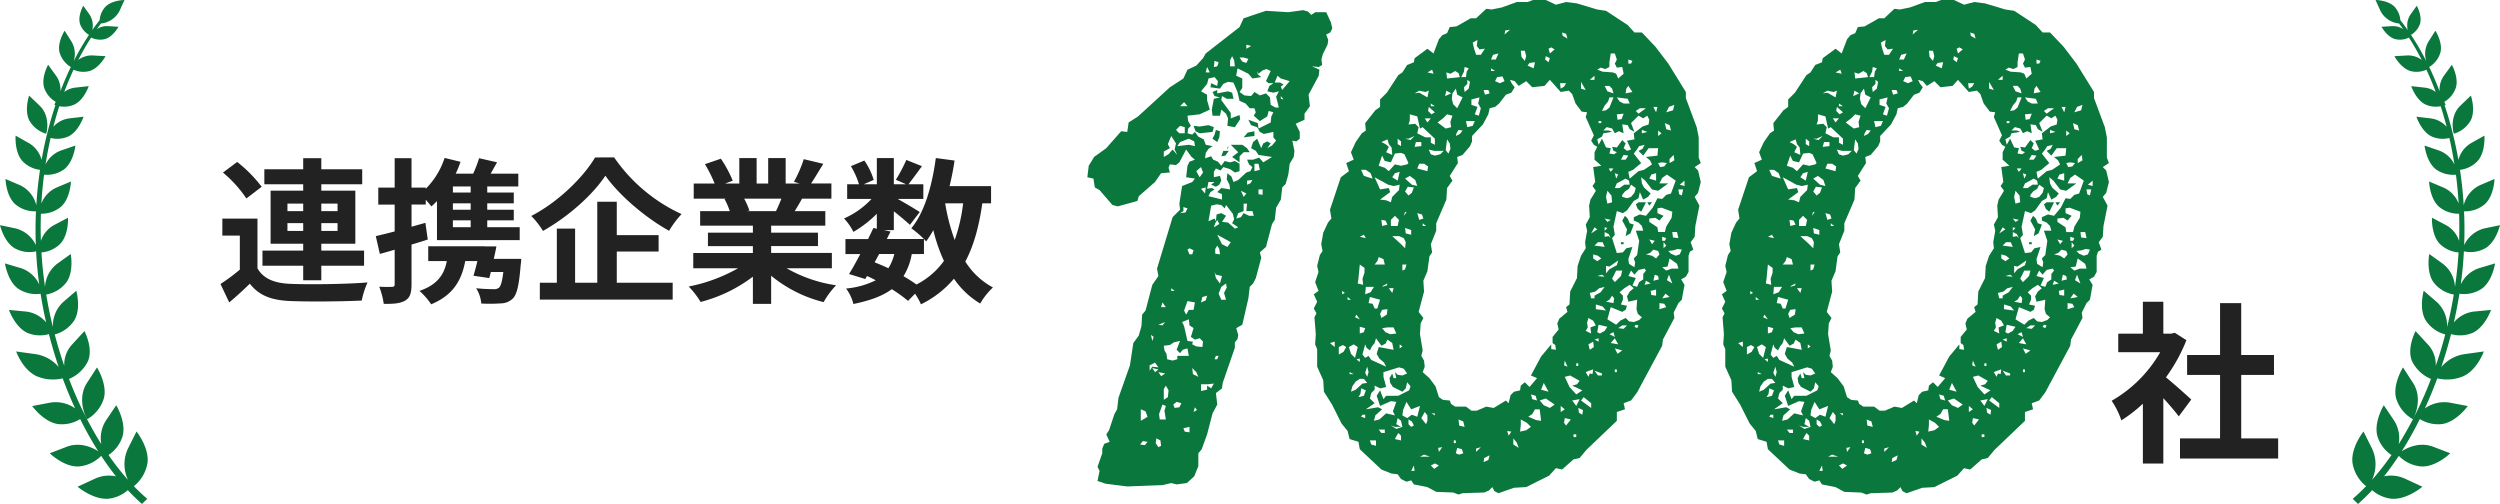 <svg xmlns="http://www.w3.org/2000/svg" width="720.76" height="145.29" viewBox="0 0 720.76 145.29">
  <g id="グループ_13587" data-name="グループ 13587" transform="translate(-275.477 -1319.688)">
    <g id="グループ_13585" data-name="グループ 13585">
      <path id="パス_8157" data-name="パス 8157" d="M23.75-14.1c-1.05-1-4.9-4.45-7.3-6.4a48.531,48.531,0,0,0,5.9-10.7L19-33.35l-1.05.25H15.7v-9.2H9.8v9.2H2.7v5.35H14.8a37.609,37.609,0,0,1-14,14A23.831,23.831,0,0,1,3.6-8.1a41.376,41.376,0,0,0,6.2-4.8V4.35h5.9V-14.5c1.7,1.85,3.4,3.85,4.45,5.25ZM38.15-2.9V-21.2H47.6v-5.75H38.15V-41.9h-6.1v14.95h-9.5v5.75h9.5V-2.9H20.5V2.9H48.8V-2.9Z" transform="translate(883.477 1448.979)" fill="#222"/>
      <g id="グループ_13462" data-name="グループ 13462" transform="translate(588.963 1319.688)">
        <path id="パス_81" data-name="パス 81" d="M39.205,41.06l-.585,1.566,1.176-.2.975-1.371Zm1.17-.969v.591l.4-.981Zm.981-.78L43.5,41.456l-1.755,1.365,2.145,1.56V42.626l1.17-1.17h1.755l-.774-1.17-1.371-.975Zm4.87-3.51-1.17,1.365,3.12-.39V35.41Zm-9.55.579-.585,1.176,1.359.975.591-1.365.189-1.755-1.17-.39Zm-4.3-2.334-1.755-.2.585,1.56L32.38,36l3.711-.4.384-1.365-1.554-.585Zm3.711-9.952.585,1.176,1.554.384-1.755.4-.585,3.12.2,1.755H38.23l.39-1.755,1.365,1.17.585,1.359-.2,2.151,2.151.39,1.554-2.34-.2-1.17-2.529.969V30.144L38.62,26.439l.2-1.17,1.365.78h1.95l-.39-1.755-1.17-.4-3.12.591v-.975ZM15.212,125.717l.786-.975,1.365.2-.78.975Zm4.491-.384.189-1.371,1.176.585.2,1.56-.78.39Zm8.386-3.321-.4-.975,1.761-.4v1.572Zm-12.676-6.436,1.365.579.585,1.566-1.95,1.17Zm15.6-.591.585.792-.975.579Zm-10.336,1.956.975-2.73.981.39-.4,1.359.4,2.541H20.873Zm4.1-2.73.969-.78,1.371.39-.585,1.164-1.365.2Zm-2.73-4.486.591-.975.774,1.359-.2,1.95-1.17.792Zm10.726-1.371h1.95l1.755-.2-.78,1.371-1.17-.78v1.17l-1.755.384Zm-12.286-3.5,1.95.39-1.17.78Zm-1.755-1.176,1.755.4-.975.78Zm11.7,1.755-.183-1.755L31.4,104.85,32,106.215ZM17.954,102.9l1.554-.786.975,1.365-1.755-.189-.774,1.164Zm19.106-2.73h.786l-.4.975h-.774Zm-14.042.975-.2-1.566-.579-.975-.2-1.359,1.755-.2,1.17-.786,1.755-.39-.981,2.541.981.975.78-.975,1.365-.4.39,2.151H25.944v.975l-1.365.384Zm-4.686-7.027.786.585-.39,1.17Zm2.151-2.925,1.95-.78-.78.975ZM31.4,97.433l-1.164-.585.183-.78-1.554-.2-.975-4.29-.579-1.17,1.944-.78.2,1.755,1.17.78-.78,2.535,1.17.786,1.365-.4.975.975-.189,1.56ZM21.653,84.762l.981,1.359H21.263ZM27.894,87.1l.975-2.73,2.145.4-.39,2.139H29.259l-.774,1.365Zm5.272-3.906,1.359-.384-.39,1.365-1.365.591Zm-8.977-2.529.975.78h-.975Zm13.657,1.56.774-1.95,1.365-.975.2,1.164-.78,1.566.585,1.95H38.62Zm-.786-4.486-.384-1.755.384.78,1.755.39L38.23,79.3Zm-8.191-8.191.585-.4,1.17.585L30.24,70.9h-.786Zm8,1.164V69.344l.585-.969.591.969.189,1.56Zm1.95-2.73L37.45,65.254,41.357,67.4l-.981,1.359Zm-1.95-6.04.585-.975.591,1.164-1.566.975Zm-9.172-3.516v-1.17l1.176.4-.585,1.17-1.56.2Zm8-1.56,1.56-.384,1.365.189.981.981.384-.981L41.942,59.2l.384,1.566-.585,1.17L43.5,63.1l-.969.4-1.956-1.761-1.755-.2,1.17-1.755-1.365-.774-1.365.384-.2,1.95-.384-.78-1.755.78Zm7.8,2.151,1.56-.591V56.283h.981l-.2,2.139H47.6l.384,1.365H46.622l-1.566-.774-.774,1.164-1.365.39Zm.786-6.442,1.554.786-.78.975Zm5.065.975V52.182h1.176v1.56ZM32.77,51.987l1.365-.39-.2,1.761Zm13.267-2.34,1.56-.189-.591.975-.969.384ZM31.4,46.916,32.77,45.74l.585,1.566-.975,1.365Zm16.772-2.145h1.17l.39,1.761-1.56.384ZM26.724,38.53l2.535-.975,1.56.78.2,1.365-1.755-.39-3.315.39Zm-4.681,2.73,1.755-.975-.585-1.17.975-2.34,1.371,2.151-.4,1.755.78,1.554-1.365-1.554-1.17,1.359-1.365.78ZM25.56,35.02l1.164-1.17,1.365.39V36h-1.56Zm2.334-8,.975,1.176H26.724Zm27.888-.969v-.78l.786.975ZM28.869,36l.2-1.371.78-.78-.78-1.365-.2-1.56,3.51-.4L35.3,29.169l-.78-2.73v-1.56L32.77,23.9l1.755-2.145.4-1.554,1.755-.4.969,1.17-.2,1.365-1.755-.774-.2,1.164,2.73.4.975-1.371,1.365-.585,1.56.2,1.17,2.724.585,2.541,1.761.78,1.164,1.359h1.365l.4,1.176-.591.975,1.755,1.56,2.151-1.365.39-1.56,1.365.39-.585,1.17-.2,1.755-3.51,1.755-.189-1.56-2.736-.975.786,1.56,1.755.585.774,1.365,1.17.585,2.736-.585v1.56l.78.969-1.17,1.371-1.365.78.969-1.359-.969-.591-1.17.591-.585,1.359-1.17-2.73-1.176.975-.579,1.755,1.365.774.774,1.176,3.906.585-2.535,1.56-1.17-1.365-1.761.585H46.037l.585,1.365.975.774-.591,1.176-1.17.39L43.5,49.457l-1.365.585-.585-1.56-1.17-.981-.2,1.755.786,1.56.189,1.365-1.17-.2-1.365-.2-1.17,1.17,1.365.585v1.566l-3.895-.975.579-1.176,1.176-.78-.786-.39-1.365.2.4-1.944h1.755l-.981.774,1.365.591.981-.591.579-1.17-.39-1.359-1.755.384V47.117l.585-.981,1.365.585.78-.981,1.95.591,1.371.975,1.359-.39V44.771l-1.359-.78-1.371.39-1.554-.39-.981,1.371-.975-1.176L36.28,43.6l-.585-.975-1.755.585.2-1.56.786-1.17,1.17-.78-1.956-.39-.585-1.554L32,36.97,31.014,35.6l-.774.774ZM54.813,19.412l.969.786,2.541.774-2.145,2.541-.4-.975.786-.585-.981-.585h-1.56Zm-9.562,5.662-1.365-.981.78-1.17V20.2l-1.749-.786.384-2.139,3.12,1.554L47.6,20.2l2.535-.4-.975-.774-.2-.981.384.78,1.176-.969,1.164-.39,1.17.579L51.5,20.972l.78.591h1.365l-1.17.774-.585,1.56,1.755.4,1.56-.4-.78,1.566.78,3.114h-.975L52.857,27.8l-.2-2.151L51.5,24.489l-1.761.585-1.56-.981-.969,1.176ZM34.525,16.883l.78,1.56h-1.17Zm2.151-1.761,1.17.4-.4,1.17-.975.2Zm7.99.2-.78-1.17h1.17l1.365.39-.585,1.176Zm-3.51-.384.585-1.17.585,1.17.2,1.755H41.156Zm4.681-4.491,1.371.4-1.371.774Zm12.1-9.361L51.5.684,45.056,2.835l-1.17,2.535-9.751,7.606-.78,1.371L31.4,16.487l-2.535,1.17L27.693,20.2,23.8,22.728l-9.166,8.392L11.9,32.875l-.39,2.73-1.755-.2-4.3,4.876-3.5,2.535L.4,45.362,0,48.671l1.755.39.4,2.535,1.365.78,3.705,4.29,1.554.4L14.438,55.5l.39-1.359,4.681-4.1L21.263,47.5l2.535-.2-.39-1.365.39-.975,1.761.2.969-.78,1.956-3.7,1.554,2.139.975.78-1.56.585-.585,1.176-.384,3.309,2.529.39-.774.981-2.925,1.164-.786,5.076.2,1.755-2.145,2.139L20.093,75.005l.39,2.145-1.755,2.535L16.778,87.1l-.975,1.17-.2,3.315-.78,2.73-1.566,2.151-.975,6.436L8.971,112.26l-.39,3.315-.774,1.365-1.56,4.681-.786,1.17.975,2.145-1.554.579L4.3,126.893v1.365l-1.371,3.895.591,1.17-.591,2.925,2.346.78,6.241.786,10.141-.39,2.535-.585,1.554.384,2.931-.384,2.145-1.956L32,131.958v-3.7l.969-1.176,1.56-4.29,1.566-6.046,1.359-2.535-.39-3.315,1.755-1.365.2-1.56,3.51-10.147v-1.56l.774-.969.2-1.176-.579-1.95,1.749-.975,1.755-7.606.39-3.315.975-.975.786-1.56,1.56-5.851-.4-1.56L51.5,68.759l1.755-6.631.774-1.164.4-3.516,1.359-2.334.4-3.516.975-.975.78-2.73.39-3.12,1.17-1.95.2-1.761L59.1,38.134l1.164.2.981-.78V35.6l-1.164-2.346,2.529-1.164V30.339l1.56-2.145-.39-3.315,2.925-5.467.2-1.755-2.139-.969,1.944.2.981-.591-.2-1.56.4-1.56,1.359-2.73.2-1.359-.591-1.566,1.17-.585.591-1.17-.4-1.755L68.855,1.08h-3.12l-1.17.78L63.589.885,62.218.5Z" transform="translate(0 2.43)" fill="#0a773c"/>
        <path id="パス_82" data-name="パス 82" d="M99.6,70.409h.78V69.83H99.6Zm.39-6.826,1.365,2.541-.384,1.95,1.365-.78.975-2.535-1.17-.39L101.553,63l-.78-.78Zm4.686-5.266-.78.585.585,1.371.975.774,1.365-2.73Zm2.535,0,.579.975.786-.975ZM39.914,134.193l.2,1.56h-.981Zm4.881,0,1.17-.579,1.164.579-1.365.981ZM60.2,132.048l1.56-.78-.39,1.365-1.365.585Zm-17.363-.975,1.755.591H41.669Zm9.166-.384.4-1.566,1.365.39.39,1.176-1.176.384Zm-5.071-1.566,1.164-.2-.969,1.365Zm10.921.2,1.365-.4-1.365,1.365Zm-30.228-1.176-.39-1.17h1.755v1.56Zm23.793-1.17h.585v.786H51.42Zm17.162,1.17v-1.755l.981,1.176.579,1.554Zm17.363-2.925h.78V126h-.78Zm-51.492,1.365.39-.774.591-.981.774.78v1.365Zm32.374-2.34,1.176.2-.78,1.17Zm-37.054-.39h1.755v.975h-.975Zm8.587-1.56v-1.365l.969.579.585,1.176-.78.384Zm14.621.39-.2-1.755,1.371.579.384,1.56Zm17.753-.2v-1.56l1.755.975,1.17,1.164-1.365.981-1.755.39Zm-34.525.579-1.365-.774.39-1.755.975.78.39,1.749-1.755.591-1.56-.975,1.17.384Zm47.006-1.164.2-1.365,1.755.39L83.8,122.687ZM24.7,120.151l.384-.585h.786v.975Zm20.282-.975h.981v.585Zm-2.925,1.365.981-1.755.774.975v1.56l-.39.975Zm33.16.585-2.334-.975,1.164-.78.78-1.365h1.359l.4,3.315Zm12.286-2.145-.2-1.365,1.365.591-.2,1.359Zm-5.26-1.95,1.17.975-1.17.78ZM36.6,119.761l.2-1.554.975-2.346,1.365,2.145,2.535-.975-.78,3.12-1.56-.585-1.365.975Zm48.951-4.3,2.151-.384-.975,1.95Zm-8.185,1.371-1.176-1.371,1.755-.579,2.547,1.755-1.371.975ZM88.1,115.465l.774-.975,2.151,1.761v1.365Zm-14.048-.384-.39-1.371,1.359.4.4,1.359Zm-49.542-1.56.2-1.56,1.359.579-.579,1.566-1.56.384Zm52.077-1.17.78-1.95,1.371,2.535Zm-54.423-.975.975-1.365,1.176-.786h1.17l.969,1.176-1.365.189-1.95,1.761-1.359.585Zm62.614.189-1.359-2.919,1.554-.39,2.73,1.554-.774.975-1.377.4,2.931,1.359-1.755,1.17ZM21.381,107.28l1.176.579H21.381Zm70.61-.4,2.151.786v.585h-1.17Zm-2.535.4.975-.4,1.176-.384-.2,1.359-.78-.189-.39.975Zm8.392-.78h.579v.78h-.579Zm-65.929,5.065-.78-2.919V107.28l1.365-.4,3.114-.975,1.371.39.975,1.371-1.365.585-1.365-.2-.78-.774.39,1.749h-.78l-.39-1.359-.78,1.359.2,1.371.774,1.164,2.736,1.371.969-.975.4-1.755.975,1.17-.4,1.164-3.109,1.566H31.918l-.78.975-.975-2.541-.975,1.566.975,2.925,3.12-1.371,1.56.2-.981,2.724.591,1.176-2.535-.585-1.956,1.755-1.554.39.39-1.56,1.956-1.755-1.176-.591-3.516.591,2.541-1.755-1.365-1.365.39-1.56.975-.975v-1.17l1.56.78Zm-6.046-4.09.579-1.755.4,1.56-.4,1.365Zm60.853-2.73h.585v.78h-.585Zm-3.51.585.2-1.371.774,1.761Zm-59.884-1.755.981-.2v.981Zm74.516-3.126,2.139.585-1.359.975Zm-79.581-.39,1.164-.579.975.579-.774,1.365-1.365.78Zm3.51,1.95-.591-1.95,1.371-.78,1.17.78-.78,3.12Zm14.036-2.73.786.585-.786.585Zm-20.087-.384,1.365-.4v1.56Zm74.51.384,1.371-.78.189,1.56-1.17.786Zm-62.413.585.78-.969.39-1.371,1.56,2.151,1.17-.591.585-1.164,1.365.975.39,1.95-4.29-.786-.585,1.95.774,1.365,1.371,1.17.585,1.176-4.29-1.95-.78-1.17-.975.579-.786-.975.786-2.925.384.975.981.78Zm64.168-1.944,1.176-.4V98.5Zm4.681.975,1.176-1.371.975,1.755Zm-.384-2.541,1.17-.585.39,1.365Zm-64.564-.585-.969-1.17,1.554-.2h1.755l.78,1.755-1.755.2Zm-7.411-1.554,1.56.384-.39,1.17-1.17.39Zm74.51.384,1.164-.78h1.365l-.969.981Zm-6.046,1.17.39-2.145,2.535.591-.786,1.164-1.365.78ZM103.5,94.213l.39-.591.78.2-.4.78ZM89.456,95.378l.591-.975-.2-1.359.384-1.371,1.371.78.774,1.365-1.56.585.2,1.755Zm-66.508-3.9.384-.78.981,1.365Zm7.216-.981.591-1.164,1.554-.2-.2,1.56-1.56.975Zm62.218-1.359V87.772l1.95.591.975,1.164Zm18.332-1.755,1.371.189.585.981-1.956.585ZM20.8,85.621l.975.786H20.8Zm7.21,1.95-1.164-.189.39-1.761,2.925.786-.786,2.535H28.6Zm67.294-.579.981-.585.774-1.17.591.78-.2,1.365Zm17.162-2.34,1.17.969-2.139.4Zm-93.226-.78.774.585-.774.39Zm89.137,1.17-.2-1.17,1.56-.39v1.755Zm-75.686-1.95h1.371l-.39,1.365Zm-6.631-.39h2.346l-.975,1.56-1.56.585Zm64.564,1.755,1.566-.39,1.164-.975,1.56-.39-1.17,1.56-1.755.975v.78h-.969Zm10.342,4.876.384-1.17-1.755-.39.585-1.365v-1.17l-.969-.975,1.365-1.17,1.56-.975,1.17.975-1.17.975-.786,1.371.4,1.554,2.529-.585-.189,2.73.39,1.359,1.17.981-.786.78-1.554.585-1.371-.2-.969-.975-1.56.78-1.176,1.17L95.7,92.062l.969-3.51,3.315,1.365Zm-69.83-7.021,1.17-.585-.2.585-1.359.39Zm75.68-1.371,1.365.786-1.755.39ZM92.777,79.581l1.365-.39.774.585Zm16.577-.39.981.39.183.975-1.56.384Zm3.51,1.566.585-1.566.975,2.535Zm-15.8-.4,1.17-2.346h1.755l-.39,1.566-1.749,1.755Zm7.612-2.529,1.755-.4.39.579-.786.981v1.56l-1.17.78-.585,1.365-1.365-.39.981-2.145-2.145-.585.78-1.566.975,1.176ZM23.727,81.726l.2-1.365.39-4.1,1.365.981v1.365l-.591,1.755.2,1.755ZM36.6,76.26h1.17l-.39,1.371-.78.384Zm62.224-1.17-.4,1.371-2.139,1.17-.981,1.17V76.656l.981.2ZM111.5,77.04l1.56-.189.579-2.34,2.151,1.56.39,1.365h-1.95l-1.56.579ZM29.377,75.29l.4-1.17,1.365.585.39,1.554H28.6Zm62.23-.78V73.334l1.365.4.975.78-1.17.78Zm16.967-.78-1.755-.4,1.17-.384.969-.975,1.377.384.378.975-.969,1.176Zm5.461-.591-.774-.78,1.554-.2,1.17-.39,1.17.2-.585,1.359-1.176.4ZM91.991,70.8l.981-.975h1.359l.585,1.359Zm19.9-.975.78.975-.78.774Zm-4.1-.78,1.566.384-.78.975Zm3.711-.78,1.17.384-.39.78h-.78Zm-75.29,2.139-2.535-2.334h1.944l1.371.579.579,1.176-.189,1.749Zm-11.9-2.139,1.17-.591.579.975Zm70.6-1.371,1.17.585.585,1.17-.585-.579-1.17.2Zm19.7,1.56-.2-1.56h1.365l.39,1.755ZM37.568,67.294l-.189-1.566,1.755.591v1.359Zm54.423-1.761.786.591-1.755,1.17Zm2.925,0,.786.2-.786.786ZM42.449,64.369l.975.78h-.975Zm-11.9-.975,1.17.189.585,1.176-1.554.39ZM94.916,63l1.755.4-.969.579Zm-61.633.4,1.17-1.176,1.164,1.176-.384,1.755h-1.95Zm7.606-1.95,1.365.384.39,1.17-1.17.4Zm-3.51-.4.39.2-.78.975Zm74.51,1.17-1.755-.774V60.073l1.17-.2,3.12,1.17-.2,1.755-1.56,2.541-.39,1.554h-1.944l-.2-1.365-2.346-1.56V63l1.755-.2,1.17.78ZM95.306,56.763,95.7,55l1.17,1.365.189,1.95-1.359.4Zm21.068-.786-.2-1.365h1.365l-.39,1.755Zm-79-.78.78-1.359,1.755.189-.585,1.566-.969.774Zm62.608,1.566v-.591l.786-.975,1.164-.78.591-1.17,1.365.975-.39,1.371-.975,1.17-1.176.39Zm16.583-3.516,1.365-1.17v1.56Zm-18.143-.384,2.541-1.371.969.585.2,1.17h-1.56l-1.365.975H97.848ZM28.6,51.1l3.9,2.145,1.56.39,1.749-.39-.2,1.56-1.944,1.956-.39,1.554-1.365-.579-1.755-.2,2.925-2.151-.4-1.17-2.529.39Zm10.726,2.145-1.95-1.755,1.359-.78,1.566,1.17.585,1.755ZM111.5,51.3l1.365-.975,2.529,1.755-1.359,3.711-1.365.384-1.17,1.176-1.365-.2-1.365,2.724-1.95,2.34-1.755-.39-1.755.78v.975l1.365.585.975.981.384,1.365h-2.139l.969,2.919-.585,4.1-.969.981.39,1.17-.2,1.359-1.566-.969-.189-1.365,1.164-3.516-1.755.39-.975,1.176-1.755.2-1.365-4.3.786-.975-.39-2.334.969-4.491,1.755.591,1.17-.786,1.956-2.73,1.365-.774.39-1.761.969,2.151,1.371-.78.78-.975-1.95-1.761-.585-1.164-.2-1.761,1.164.975,1.956,2.535,1.761.39,2.925-2.139h-2.547ZM97.848,49.932l.975.39-.591,1.17Zm9.94,1.56.591-1.17,1.365-.39v2.145ZM33.673,51.1l.78-1.17,1.359-.39-.579,2.535Zm-8.191-.39-.78-1.749h1.359l1.371.969.579,1.56Zm70.6-2.145h1.371l-.786.975Zm-55.2,0,.585-1.365H42.84l1.17.786-.2,1.359Zm69.446-1.56,1.164-.2,1.365.2-.78.981-1.17.183Zm-9.952-2.34,1.365.2-.78,1.17H99.6Zm13.256,1.17,1.176-1.17.2,1.56-1.371.78Zm-79.185-1.56,1.755-.2.975.39,1.176,2.535-.4.39-1.755.4-1.755-.4-1.761,1.95-1.164-.975-1.755-.579.981-2.931.774,1.56,1.755.39Zm10.342.2-.585-1.365,1.554.384H48.5l-.975.981-1.554.39Zm56.952,5.071,1.359-.579,2.346-1.956-2.145-2.73.78-.969.774-1.176,1.566-.39-.591,1.17-1.164.579,1.359,1.371,1.56-2.145h2.742l-.2,2.145-3.315.39,1.17.975.585,1.17-2.34,1.566-1.56.384-2.535,2.145ZM40.5,40.961h1.56v1.17l-1.944.2Zm-8.581,2.925.774-1.56-.969-.78-1.17-.585,1.755-.78.384,1.365.786.975.2,2.145Zm17.162-.579.4-3.126.774,1.17.2,1.56-.585,1.365ZM35.234,41.546v-1.56l.975.78v1.365Zm2.145-1.56h.981l1.755-.78-1.176,1.176Zm72.956-2.346.969.792-.969.774ZM52.2,38.431l.585-.981,1.17.189-.78.981-1.17.585Zm53.448-.981,1.56.585-1.56.4Zm7.021-.2-.39-1.755,1.359.585.4,1.554Zm-57.738-2.34h2.535l-.585,1.365-1.554.39Zm38.236,0h.774v.591h-.774ZM43.04,34.129H44.8L43.815,35.3Zm64.168-.774.579,1.17-.2,1.359-1.755.591-2.529,1.956.2,1.749-2.151.384,1.176,2.541-1.176.384-.969-.774.585-1.365-.981-.969-1.56,2.139-1.365-.2.4,1.164.969.4-.774.585-1.365-.2.384-1.56-1.365-.2-1.164-2.535-.975,1.755-.39-1.56,1.365-.78.39-.969,2.529-.4-.975-.4H94.532l.969-.969,1.56.39.786,1.371,1.164-.591,1.371.591-.4-2.547,1.566.2.585,1.17,1.365.78-.975-2.535,2.145-2.145,1.359.774Zm-68.47,1.359V32.959l2.151.591.78,3.51.78-.39,3.516,3.315v1.755l-1.17-.585V39.6h-1.56l-2.346-1.164.4-1.761-.981-.981-1.944.2Zm8,.591,1.56-1.176,1.176-1.17,1.554.4-.585,1.755.2,1.56-1.566.39Zm51.687-2.346,1.956-.189L99.8,34.33l-1.17.2Zm5.467-.969,1.17-.786h1.755l-2.145,1.566Zm-59.884,0,.2-1.17,1.755,1.56-.981.579Zm64.948-1.17h1.176l-.39,1.56Zm4.491,0,1.56-.585-.39,1.56-1.95.585ZM44.8,29.844l1.17.78H44.8Zm12.671,3.114.786-2.139L56.5,30.234v-1.56l2.34-.591-.39,1.761.774,1.359-.585,2.151Zm37.45-2.529.981-1.17.39-1.176h1.17l-1.17,2.925-.981.786-1.164.2Zm4.3-1.17-.786-1.176,3.126.4.585,1.365h-1.755Zm-55-3.12-.4,1.944-2.34-1.359-1.359.2,1.359-.78,1.761.384Zm5.065,0,1.371.78-1.755.78Zm10.732-.2h1.365l.39.975-1.365.39Zm-8.782,4.09-.384-1.554.189-1.56.975-1.365.4,1.755,1.554.774L52.4,31.2ZM95.7,26.328l-.786-1.56h1.371l.774.786.4,1.365Zm5.455-.774.591-.786,1.164,1.755-1.944.4Zm-19.112-1.56H83.8l-.585.975-.969.585Zm6.052,1.56V23.6l1.359,2.346Zm-33.751-.4.981-.975V23.019l.774.579-.384,1.956-1.176.969Zm23.219-.39,1.554-1.749,3.126,3.5,2.334-.384.969.969.981,2.736,1.761,2.34,1.56.2-.4,1.365L91.8,39.01l-.774,1.554.774,1.176.981.585-.786,1.56v2.145l1.956,1.761-2.34.378.585,4.3-.786,1.17L92.381,55l-1.56,2.541-.39,1.749.2,3.315-1.17,2.151.4,1.755-.585,3.315.189,1.749L88.1,73.73l-.981,2.925-.189,3.51-1.956,3.9-.2,3.705-.975.78.39,1.365-2.34,1.95-.585,1.371.39,1.755L79.9,97.133v1.761l.786.585.183,1.365-1.359-.2V99.278l-2.925,3.516-2.925,5.461,1.755.774-2.151,2.535L71.9,110.205l-1.17.975-.2,1.359-1.755.4-.975.969-.585,2.346-.78-.786-3.51,2.151-2.151-.39-2.73,1.164H56.5l-1.566-1.164H51.816l-1.17-.78-.4-.981-1.95-.183-1.17-.792-.975-3.114L44.4,109.029l-1.95-1.749.591-1.56-.2-1.761-.78-1.359.39-1.566-.78-4.681.2-3.114.78-1.566-1.359-1.755,1.554-5.851-.2-3.126,1.17-2.73.585-4.285.774-1.17L44.8,70.409l1.554-3.895V64.369l2.925-6.826.2-3.321,1.554-2.145-.78-1.365L52.6,47.006l-.2-1.755,1.554-.585L56.1,42.131l.585-1.365v-1.56l3.12-3.321,1.566-2.925.39-1.755,1.56-.384,1.164-.975,1.956-2.535L68,26.724l.975-1.566-.774-.975-.591-1.164,1.365.384,1.164,1.365L72.294,23.4l1.755,1.755ZM63.323,23.4l.579-1.17,1.56-.189.591,1.359-1.365.591Zm28.668-1.56v1.176H90.626ZM51.816,20.477l.969.591.39,1.164-3.7.4-.2-1.755,1.17.384Zm-8,.4,1.359-.786.4,1.17ZM62.147,19.7l1.176.774H62.147Zm-7.8.969.2-1.359,1.176.39-.591.969-.2,1.56H53.572Zm18.338-1.755.579-.774,1.566-.2-.39,1.755Zm29.064-1.755,1.164.39-.384.786h-.78Zm-23.994,0,.189-.969,1.176.585-.384,1.17ZM62.732,15.8l1.566-.39-.78,1.755H62.147Zm33.556,3.516V17.948l.384-2.541h1.176l.579,1.755-.579,1.176.579,1.164,1.56-.189.4,1.944-1.56,1.371-.591-1.371-.975-.384-2.925-.2-1.554-.585.969-.585,1.365.4ZM70.929,16.388l-.2-1.761H71.9l.39,1.566-.39,1.359Zm7.807-2.346.774-.39.981.585-1.371,1.17Zm-21.458,0-.4-1.755,1.371-.774-.2,1.755.786.969,1.56-.2L59.221,15.8H57.856Zm25.548-3.7-.2-.981,1.176.39.39,1.365ZM66.248,8.782l1.365-.2-1.56,1.359Zm8-8.782-1.56.585h-3.12l-4.29,1.56-2.925.591-1.566-.2-2.925,2.73H56.3l-4.1,2.34-1.95.2-.774,1.755-1.377.585-.969,1.17-1.56,4.1-1.755-1.365-3.7,2.736-.2,1.17-1.95.774L36.6,20.873l-1.164.774-3.321,5.076-1.95,1.95v2.145l-1.365.975L25.873,35.5l.189,2.139-1.164.792-1.761,2.529-1.359,2.925.78,2.145-2.151.975.78,2.34L18.846,51.1l-3.12,9.367.4,2.529-.975,1.17L13.775,67.1,13.2,70.409l.384,1.95-.78,1.17-.774,3.126.39,1.755-.975,2.925.975,2.535-1.371.975.981,2.145-.981,1.95.78,1.371-.585,1.164.39,4.876-.189,2.925.585,1.371v5.071l1.749,3.895.2,3.321,2.346,3.705,2.73,5.455,1.755,2.151.579,2.34,2.541.78.39,2.145,6.241,5.857,2.925,1.164,1.755.2.975,1.371,1.56.774,1.365-.39.78,1.17,3.9.78L46.35,141.8l4.876.189,1.56.585,1.17-.384,6.247-.2,1.359-.585.975-.975.591,1.176,1.17.585,4.486-1.566,3.51-.2,6.631-3.309,1.944-2.151,1.755.4,3.321-2.925,1.755-.4,1.95-2.34,8.776-8.386v-2.535l2.346-.78-.39-1.755,2.145-.786,1.749-2.334L111.5,99.674l.2-1.755,3.315-6.247-.2-1.554,1.365-2.736.975-.975.78-4.29-.975-1.56,1.359-.78.786-1.365V73.73l.39-1.17.975-.585L119.7,69.83l1.17-1.56.189-3.12,1.17-5.857-1.359-2.529.969-1.17.786-3.126-.786-3.315-.969-.981,1.755-1.164-.591-1.56V39.6l-.585-2.925-3.126-8.392V26.523l-5.059-8.185-3.717-4.876-3.895-4.1H103.5l-1.95-2.145-6.247-4.1-2.529-.378L86.926.981,83.8.585l-2.931.774L77.943,0Z" transform="translate(54.228)" fill="#0a773c"/>
        <path id="パス_83" data-name="パス 83" d="M119.508,70.409h.774V69.83h-.774Zm.39-6.826,1.365,2.541-.39,1.95,1.365-.78.975-2.535-1.17-.39L121.458,63l-.78-.78Zm4.686-5.266-.786.585.591,1.371.969.774,1.365-2.73Zm2.529,0,.585.975.78-.975ZM59.819,134.193l.2,1.56h-.975Zm4.881,0,1.17-.579,1.164.579-1.365.981Zm15.407-2.145,1.56-.78-.39,1.365-1.365.585Zm-17.363-.975,1.755.591H61.574Zm9.166-.384.4-1.566,1.365.39.39,1.176-1.17.384Zm-5.065-1.566,1.164-.2-.975,1.365Zm10.921.2,1.365-.4-1.365,1.365Zm-30.234-1.176-.39-1.17H48.9v1.56Zm23.8-1.17h.579v.786h-.579Zm17.162,1.17v-1.755l.975,1.176.585,1.554Zm17.363-2.925h.774V126h-.774Zm-51.492,1.365.384-.774.591-.981.78.78v1.365Zm32.374-2.34,1.17.2-.774,1.17Zm-37.054-.39h1.755v.975h-.981Zm8.581-1.56v-1.365l.975.579.579,1.176-.774.384Zm14.627.39-.2-1.755,1.365.579.39,1.56Zm17.747-.2v-1.56l1.755.975,1.176,1.164-1.371.981-1.749.39Zm-34.519.579-1.371-.774.39-1.755.981.78.384,1.749-1.755.591-1.56-.975,1.176.384Zm47-1.164.2-1.365,1.755.39-1.371,1.755Zm-58.513-1.755.39-.585h.78v.975Zm20.288-.975h.975v.585Zm-2.925,1.365.975-1.755.78.975v1.56l-.4.975Zm33.16.585-2.34-.975,1.164-.78.786-1.365H96.1l.4,3.315Zm12.286-2.145-.2-1.365,1.365.591-.2,1.359Zm-5.266-1.95,1.17.975-1.17.78ZM56.5,119.761l.2-1.554.975-2.346,1.371,2.145,2.529-.975-.774,3.12-1.56-.585-1.371.975Zm48.956-4.3,2.151-.384-.981,1.95Zm-8.191,1.371-1.17-1.371,1.755-.579,2.541,1.755-1.371.975ZM108,115.465l.78-.975,2.145,1.761v1.365Zm-14.048-.384-.384-1.371,1.359.4.39,1.359Zm-49.542-1.56.2-1.56,1.365.579-.585,1.566-1.56.384ZM96.5,112.35l.774-1.95,1.371,2.535Zm-54.429-.975.981-1.365,1.17-.786h1.17l.975,1.176L45,110.589l-1.95,1.761-1.365.585Zm62.614.189-1.359-2.919,1.554-.39,2.736,1.554-.78.975-1.371.4,2.925,1.359-1.755,1.17ZM41.292,107.28l1.17.579h-1.17Zm70.61-.4,2.139.786v.585h-1.164Zm-2.541.4.981-.4,1.17-.384-.2,1.359-.774-.189-.39.975Zm8.392-.78h.585v.78h-.585Zm-65.929,5.065-.78-2.919V107.28l1.371-.4,3.114-.975,1.365.39.975,1.371-1.365.585-1.365-.2-.774-.774.384,1.749h-.78l-.39-1.359-.78,1.359.2,1.371.78,1.164,2.73,1.371.975-.975.39-1.755.981,1.17-.4,1.164-3.114,1.566H51.823l-.78.975-.975-2.541-.975,1.566.975,2.925,3.12-1.371,1.56.2-.975,2.724.591,1.176-2.541-.585-1.956,1.755-1.548.39.384-1.56,1.956-1.755-1.17-.591-3.516.591,2.535-1.755-1.365-1.365.39-1.56.975-.975v-1.17l1.56.78Zm-6.046-4.09.585-1.755.4,1.56-.4,1.365Zm60.853-2.73h.591v.78h-.591Zm-3.51.585.2-1.371.78,1.761Zm-59.878-1.755.975-.2v.981Zm74.51-3.126,2.145.585-1.365.975Zm-79.581-.39,1.164-.579.981.579-.78,1.365-1.365.78Zm3.51,1.95-.591-1.95,1.371-.78,1.176.78-.786,3.12Zm14.042-2.73.78.585-.78.585Zm-20.087-.384L37,98.5v1.56Zm74.51.384,1.365-.78.2,1.56-1.17.786Zm-62.413.585.774-.969.39-1.371,1.56,2.151,1.17-.591.585-1.164,1.365.975.39,1.95-4.285-.786-.591,1.95.774,1.365,1.377,1.17.579,1.176-4.29-1.95-.774-1.17-.981.579L45,102.2l.78-2.925.39.975.975.78ZM111.9,97.919l1.17-.4V98.5Zm4.681.975,1.17-1.371.975,1.755Zm-.39-2.541,1.17-.585.39,1.365Zm-64.564-.585-.969-1.17,1.554-.2h1.755l.78,1.755-1.755.2Zm-7.411-1.554,1.56.384-.39,1.17-1.17.39Zm74.51.384,1.17-.78h1.365l-.975.981Zm-6.046,1.17.39-2.145,2.535.591-.78,1.164-1.365.78Zm10.726-1.554.39-.591.786.2-.4.78Zm-14.047,1.164.591-.975-.2-1.359.39-1.371,1.365.78.774,1.365-1.554.585.2,1.755Zm-66.508-3.9.39-.78.975,1.365Zm7.216-.981.591-1.164,1.554-.2-.2,1.56-1.56.975Zm62.218-1.359V87.772l1.95.591.981,1.164Zm18.338-1.755,1.365.189.585.981-1.95.585ZM40.707,85.621l.975.786h-.975Zm7.216,1.95-1.164-.189.384-1.761,2.925.786-.78,2.535h-.78Zm67.294-.579.975-.585.774-1.17.591.78-.2,1.365Zm17.162-2.34,1.17.969-2.145.4Zm-93.238-.78.786.585-.786.39Zm89.143,1.17-.2-1.17,1.56-.39v1.755ZM52.6,83.091h1.365l-.39,1.365Zm-6.631-.39h2.346l-.981,1.56-1.56.585Zm64.564,1.755,1.56-.39,1.17-.975,1.56-.39-1.17,1.56-1.755.975v.78h-.975Zm10.336,4.876.39-1.17-1.755-.39.585-1.365v-1.17l-.975-.975,1.365-1.17,1.56-.975,1.17.975-1.17.975-.78,1.371.4,1.554,2.529-.585-.2,2.73.4,1.359,1.164.981-.78.78-1.56.585-1.371-.2-.969-.975-1.56.78-1.17,1.17-2.535-1.56.975-3.51,3.315,1.365Zm-69.83-7.021,1.17-.585-.2.585-1.359.39Zm75.68-1.371,1.365.786-1.749.39Zm-14.042-1.359,1.359-.39.786.585Zm16.583-.39.969.39.195.975-1.56.384Zm3.5,1.566.585-1.566.975,2.535Zm-15.8-.4,1.176-2.346H119.9l-.39,1.566-1.755,1.755Zm7.618-2.529,1.755-.4.384.579-.78.981v1.56l-1.17.78-.585,1.365-1.365-.39.975-2.145-2.139-.585.774-1.566.975,1.176ZM43.638,81.726l.189-1.365.39-4.1,1.365.981v1.365L45,80.361l.189,1.755ZM56.5,76.26h1.17l-.384,1.371-.786.384Zm62.224-1.17-.39,1.371-2.145,1.17-.975,1.17V76.656l.975.2ZM131.4,77.04l1.56-.189.585-2.34,2.151,1.56.384,1.365H134.14l-1.566.579ZM49.288,75.29l.4-1.17,1.359.585.4,1.554H48.508Zm62.224-.78V73.334l1.365.4.975.78-1.17.78Zm16.967-.78-1.755-.4,1.17-.384.975-.975,1.365.384.39.975-.975,1.176Zm5.467-.591-.78-.78,1.554-.2,1.17-.39,1.176.2-.591,1.359-1.17.4ZM111.9,70.8l.975-.975h1.359l.591,1.359Zm19.892-.975.78.975-.78.774Zm-4.1-.78,1.566.384-.786.975Zm3.705-.78,1.17.384-.384.78H131.4ZM56.12,70.409l-2.541-2.334h1.95l1.365.579.585,1.176-.189,1.749Zm-11.9-2.139,1.17-.591.585.975Zm70.61-1.371,1.164.585.591,1.17-.591-.579-1.164.2Zm19.7,1.56-.2-1.56H135.7l.384,1.755ZM57.479,67.294l-.189-1.566,1.755.591v1.359ZM111.9,65.533l.78.591-1.755,1.17Zm2.925,0,.78.2-.78.786ZM62.355,64.369l.975.78h-.975Zm-11.9-.975,1.17.189.585,1.176-1.554.39Zm64.369-.4,1.755.4-.975.579Zm-61.639.4,1.176-1.176,1.164,1.176-.39,1.755h-1.95Zm7.612-1.95,1.365.384L62.55,63l-1.17.4Zm-3.51-.4.384.2-.78.975Zm74.5,1.17-1.755-.774V60.073l1.17-.2,3.12,1.17L134.14,62.8l-1.566,2.541L132.19,66.9h-1.956l-.2-1.365-2.34-1.56V63l1.749-.2,1.176.78Zm-16.577-5.455.39-1.761,1.17,1.365.189,1.95-1.359.4Zm21.062-.786-.2-1.365h1.365l-.384,1.755ZM57.29,55.2l.774-1.359,1.755.189-.579,1.566-.975.774ZM119.9,56.763v-.591l.78-.975,1.164-.78.591-1.17,1.365.975-.39,1.371-.975,1.17-1.17.39Zm16.577-3.516,1.365-1.17v1.56Zm-18.137-.384,2.535-1.371.969.585.2,1.17h-1.56l-1.365.975h-1.365ZM48.508,51.1l3.906,2.145,1.554.39,1.755-.39-.2,1.56-1.95,1.956-.39,1.554-1.365-.579-1.755-.2,2.925-2.151-.39-1.17-2.535.39ZM59.24,53.247l-1.95-1.755,1.359-.78,1.566,1.17.585,1.755ZM131.4,51.3l1.365-.975,2.535,1.755-1.359,3.711-1.371.384-1.17,1.176-1.365-.2-1.365,2.724-1.95,2.34-1.755-.39-1.755.78v.975l1.371.585.969.981.39,1.365H123.8l.975,2.919-.585,4.1-.975.981.39,1.17-.2,1.359-1.566-.969-.183-1.365,1.164-3.516-1.755.39-.975,1.176-1.755.2-1.371-4.3.786-.975-.39-2.334.975-4.491,1.755.591,1.17-.786,1.95-2.73,1.371-.774.384-1.761.975,2.151,1.365-.78.78-.975-1.95-1.761-.585-1.164-.2-1.761,1.17.975,1.95,2.535,1.755.39,2.931-2.139h-2.541Zm-13.652-1.365.975.39-.585,1.17Zm9.946,1.56.585-1.17,1.365-.39v2.145Zm-74.12-.39.786-1.17,1.359-.39-.585,2.535Zm-8.191-.39-.78-1.749h1.365l1.365.969.585,1.56Zm70.6-2.145h1.371l-.78.975Zm-55.191,0,.579-1.365h1.365l1.176.786-.2,1.359Zm69.434-1.56,1.17-.2,1.365.2-.78.981-1.17.183Zm-9.946-2.34,1.371.2-.786,1.17h-1.365Zm13.262,1.17,1.17-1.17.2,1.56-1.365.78Zm-79.185-1.56,1.755-.2.975.39,1.17,2.535-.4.39-1.749.4-1.755-.4L52.6,49.347l-1.164-.975-1.755-.579.975-2.931.78,1.56,1.749.39Zm10.336.2-.591-1.365,1.56.384h2.736l-.981.981-1.554.39Zm56.958,5.071,1.359-.579,2.34-1.956-2.145-2.73.78-.969.78-1.176,1.566-.39-.591,1.17-1.164.579,1.359,1.371,1.56-2.145h2.73l-.2,2.145-3.315.39,1.17.975.585,1.17-2.34,1.566-1.554.384-2.541,2.145ZM60.4,40.961H61.97v1.17l-1.95.2Zm-8.581,2.925.78-1.56-.975-.78-1.17-.585,1.755-.78.39,1.365.78.975.2,2.145Zm17.162-.579.4-3.126.774,1.17.2,1.56-.579,1.365ZM55.139,41.546v-1.56l.981.78v1.365Zm2.151-1.56h.975l1.755-.78-1.17,1.176Zm72.944-2.346.975.792-.975.774Zm-58.128.792.591-.981,1.164.189-.774.981-1.176.585Zm53.448-.981,1.56.585-1.56.4Zm7.021-.2L132.19,35.5l1.359.585.4,1.554Zm-57.738-2.34h2.541l-.591,1.365-1.554.39Zm38.236,0h.78v.591h-.78Zm-50.127-.786H64.7L63.726,35.3Zm64.168-.774.585,1.17-.2,1.359-1.755.591-2.535,1.956.2,1.749-2.145.384,1.17,2.541-1.17.384-.975-.774.585-1.365-.975-.969-1.56,2.139-1.371-.2.4,1.164.975.4-.78.585-1.365-.2.39-1.56-1.365-.2-1.176-2.535-.969,1.755-.39-1.56,1.359-.78.4-.969,2.529-.4-.975-.4h-1.554l.975-.969,1.554.39.786,1.371,1.164-.591,1.371.591-.39-2.547,1.56.2.585,1.17,1.365.78-.975-2.535,2.151-2.145,1.359.774ZM58.649,34.714V32.959l2.151.591.774,3.51.78-.39,3.516,3.315v1.755l-1.17-.585V39.6h-1.56L60.8,38.431l.39-1.761-.975-.981-1.95.2Zm8,.591,1.56-1.176,1.17-1.17,1.554.4L70.35,35.11l.2,1.56-1.566.39Zm51.687-2.346,1.95-.189-.585,1.56-1.17.2Zm5.461-.969,1.17-.786h1.755l-2.139,1.566Zm-59.878,0,.189-1.17,1.761,1.56-.975.579Zm64.948-1.17h1.17l-.39,1.56Zm4.486,0,1.56-.585-.39,1.56-1.95.585ZM64.7,29.844l1.17.78H64.7Zm12.676,3.114.78-2.139-1.749-.585v-1.56l2.334-.591-.39,1.761.78,1.359-.591,2.151Zm37.45-2.529.975-1.17.39-1.176h1.17l-1.17,2.925-.975.786-1.176.2Zm4.29-1.17-.78-1.176,3.12.4.585,1.365h-1.755ZM64.11,26.139l-.384,1.944-2.346-1.359-1.359.2,1.359-.78,1.761.384Zm5.071,0,1.371.78L68.8,27.7Zm10.732-.2h1.365l.39.975-1.365.39Zm-8.776,4.09-.39-1.554.189-1.56.975-1.365.4,1.755,1.554.774L72.307,31.2Zm44.471-3.705-.78-1.56h1.365l.774.786.4,1.365Zm5.461-.774.591-.786,1.164,1.755-1.95.4Zm-19.118-1.56h1.755l-.585.975-.969.585ZM108,25.554V23.6l1.359,2.346Zm-33.745-.4.975-.975V23.019l.78.579-.39,1.956-1.17.969Zm23.214-.39,1.554-1.749,3.126,3.5,2.334-.384.975.969.975,2.736,1.761,2.34,1.56.2-.4,1.365,2.346,5.266-.78,1.554.78,1.176.975.585-.78,1.56v2.145l1.95,1.761-2.34.378.585,4.3-.786,1.17L112.286,55l-1.554,2.541-.39,1.749.2,3.315-1.176,2.151.4,1.755-.585,3.315.189,1.749L108,73.73l-.975,2.925-.2,3.51-1.956,3.9-.2,3.705-.975.78.4,1.365-2.346,1.95-.579,1.371.39,1.755L99.8,97.133v1.761l.786.585.189,1.365-1.359-.2V99.278L96.5,102.794l-2.925,5.461,1.749.774-2.145,2.535-1.359-1.359-1.176.975-.189,1.359-1.755.4-.981.969-.579,2.346-.786-.786-3.51,2.151-2.145-.39-2.73,1.164H76.408l-1.572-1.164H71.727l-1.176-.78-.4-.981-1.944-.183-1.176-.792-.975-3.114L64.3,109.029l-1.95-1.749.591-1.56-.2-1.761L61.97,102.6l.384-1.566-.78-4.681.2-3.114.774-1.566L61.19,89.917l1.554-5.851-.2-3.126,1.176-2.73.579-4.285.78-1.17L64.7,70.409l1.554-3.895V64.369l2.925-6.826.2-3.321,1.554-2.145-.78-1.365L72.5,47.006l-.2-1.755,1.554-.585,2.151-2.535.585-1.365v-1.56l3.114-3.321,1.566-2.925.39-1.755,1.56-.384,1.164-.975,1.956-2.535,1.56-.585.981-1.566-.78-.975-.591-1.164,1.371.384,1.164,1.365L92.2,23.4l1.755,1.755ZM83.228,23.4l.585-1.17,1.56-.189.585,1.359-1.365.591Zm28.674-1.56v1.176h-1.365ZM71.727,20.477l.969.591.39,1.164-3.705.4-.2-1.755,1.17.384Zm-8,.4,1.359-.786.4,1.17ZM82.058,19.7l1.17.774h-1.17Zm-7.8.969.2-1.359,1.17.39-.591.969-.2,1.56H73.477Zm18.332-1.755.585-.774,1.566-.2-.4,1.755Zm29.07-1.755,1.164.39-.39.786h-.774Zm-23.994,0,.189-.969,1.17.585-.384,1.17ZM82.637,15.8l1.572-.39-.786,1.755H82.058Zm33.556,3.516V17.948l.39-2.541h1.17l.585,1.755-.585,1.176.585,1.164,1.56-.189.39,1.944-1.56,1.371-.585-1.371-.981-.384-2.925-.2-1.554-.585.975-.585,1.365.4ZM90.834,16.388l-.2-1.761h1.176l.384,1.566-.384,1.359Zm7.807-2.346.78-.39.975.585-1.371,1.17Zm-21.458,0-.4-1.755,1.371-.774-.2,1.755.78.969,1.56-.2L79.132,15.8H77.767Zm25.554-3.7-.2-.981,1.17.39.4,1.365ZM86.153,8.782l1.365-.2-1.56,1.359Zm8-8.782-1.56.585h-3.12l-4.285,1.56-2.925.591-1.566-.2-2.925,2.73h-1.56l-4.1,2.34-1.95.2-.774,1.755-1.371.585-.975,1.17-1.554,4.1-1.755-1.365L60.02,16.778l-.2,1.17-1.95.774L56.5,20.873l-1.164.774-3.321,5.076-1.95,1.95v2.145l-1.365.975L45.778,35.5l.2,2.139-1.164.792-1.761,2.529-1.365,2.925.78,2.145-2.145.975.774,2.34L38.757,51.1l-3.12,9.367L36.027,63l-.975,1.17L33.686,67.1,33.1,70.409l.384,1.95-.78,1.17-.774,3.126.39,1.755-.975,2.925.975,2.535-1.365.975.975,2.145-.975,1.95.774,1.371-.579,1.164.384,4.876-.189,2.925.585,1.371v5.071l1.755,3.895.2,3.321,2.34,3.705,2.736,5.455,1.749,2.151.585,2.34,2.535.78.39,2.145,6.241,5.857,2.925,1.164,1.755.2.981,1.371,1.554.774,1.371-.39.774,1.17,3.906.78,2.529,1.371,4.881.189,1.56.585,1.164-.384,6.247-.2,1.359-.585.981-.975.585,1.176,1.176.585,4.486-1.566,3.5-.2,6.631-3.309,1.95-2.151,1.755.4,3.321-2.925,1.755-.4,1.944-2.34,8.782-8.386v-2.535l2.34-.78-.39-1.755,2.145-.786,1.755-2.334L131.4,99.674l.2-1.755,3.315-6.247-.2-1.554,1.365-2.736.981-.975.774-4.29-.969-1.56,1.359-.78.78-1.365V73.73l.39-1.17.981-.585L139.6,69.83l1.17-1.56.2-3.12,1.17-5.857-1.365-2.529.981-1.17.78-3.126-.78-3.315-.981-.981,1.761-1.164-.591-1.56V39.6l-.585-2.925-3.12-8.392V26.523l-5.065-8.185-3.717-4.876-3.895-4.1h-2.145l-1.95-2.145-6.241-4.1-2.535-.378L106.831.981l-3.126-.4-2.925.774L97.854,0Z" transform="translate(151.987)" fill="#0a773c"/>
      </g>
    </g>
    <path id="パス_6605" data-name="パス 6605" d="M13.284,42.978c.347-.771,1.156-5.213-1.866-8.1L8.394,31.993s-1.448,4.218.062,7.171a8.272,8.272,0,0,0,4.828,3.814m29.237,94.944c.577-4.422-3.168-9.093-3.168-9.093l-2.507,5.023a10.591,10.591,0,0,0,.051,8.929,75.2,75.2,0,0,1-5.611-7.174,10.02,10.02,0,0,0,4.076-5.492c1.068-4.05-1.861-8.856-1.861-8.856l-2.94,4.377a9.452,9.452,0,0,0-1.357,6.844,107.088,107.088,0,0,1-9.3-18.8,10.622,10.622,0,0,0,5.465-5.14c1.574-3.787-1.028-8.659-1.028-8.659l-3.614,3.929a8.468,8.468,0,0,0-2.2,6.09q-1.534-4.429-2.746-9.055a9.621,9.621,0,0,0,5.688-4.138c1.97-3.387.526-8.452.526-8.452l-3.745,3.217a9.3,9.3,0,0,0-3,7.276c-.752-3.1-1.4-6.243-1.925-9.407a9.388,9.388,0,0,0,5.836-3.531c2.2-3.115,1.231-8.146,1.231-8.146l-3.9,2.8a9,9,0,0,0-3.511,6.667q-.383-2.646-.659-5.3c-.155-1.545-.281-3.088-.367-4.631A8.677,8.677,0,0,0,17.4,74.685c2.467-2.637,2.208-7.483,2.208-7.483l-4.024,2.118a8.118,8.118,0,0,0-3.793,4.554c-.089-2.631-.08-5.244.005-7.833a8.757,8.757,0,0,0,5.812-2.03c2.682-2.414,2.841-7.251,2.841-7.251l-4.189,1.758a8.3,8.3,0,0,0-4.335,4.589q.247-4.212.782-8.314A8.506,8.506,0,0,0,18.5,53.232c2.759-2.156,3.241-6.835,3.241-6.835l-4.167,1.424a7.953,7.953,0,0,0-4.448,4.019c.405-2.595.9-5.147,1.461-7.638a7.863,7.863,0,0,0,5.131-.44c2.982-1.446,4.37-5.686,4.37-5.686l-4.152.484a7.353,7.353,0,0,0-4.563,2.427c.526-2.021,1.094-4.006,1.724-5.938a7.186,7.186,0,0,0,4.357-.489c2.81-1.335,4.125-5.3,4.125-5.3l-3.893.429a6.527,6.527,0,0,0-3.166,1.265c.827-2.226,1.726-4.364,2.679-6.427a6.943,6.943,0,0,0,4.545.4c2.832-.809,4.691-4.3,4.691-4.3l-3.7-.214A6.471,6.471,0,0,0,22.572,21.7a70.943,70.943,0,0,1,3.7-6.444,5.81,5.81,0,0,0,3.986.44c2.345-.659,3.9-3.551,3.9-3.551l-3.068-.183a5.252,5.252,0,0,0-3.181.867c.371-.52.747-1.028,1.132-1.537l-.009-.08a6.79,6.79,0,0,0,5.438-3.656l1.41-3.128s-3.663.027-5.538,2.01a6.447,6.447,0,0,0-1.614,3.814c-.721.915-1.435,1.864-2.133,2.854a5.7,5.7,0,0,0-.809-4.517L24,6.09s-1.629,2.845-.94,5.191a5.9,5.9,0,0,0,2.6,3.2,73.813,73.813,0,0,0-4.422,7.607,6.9,6.9,0,0,0-.626-5.668l-1.981-3.132s-2.149,3.316-1.479,6.188a7.292,7.292,0,0,0,3.261,4.269c-1.074,2.231-2.071,4.574-3,7a6.851,6.851,0,0,0-1.238-4.472l-2.3-3.168s-2.047,3.643-1.147,6.619a7.551,7.551,0,0,0,3.34,4.072,4.13,4.13,0,0,0-.376.864s.1.04.283.1a109.693,109.693,0,0,0-3.982,15.773,7.934,7.934,0,0,0-3.654-4.842L4.5,43.538s-.376,4.684,1.941,7.3a8.36,8.36,0,0,0,5.1,2.56q-.75,5-1.07,10.2a8.634,8.634,0,0,0-4.707-5.781L1.585,56.03s.126,4.839,2.8,7.265a8.815,8.815,0,0,0,5.982,2.063c-.146,3.21-.164,6.468-.033,9.743A8.777,8.777,0,0,0,4.5,70.283L0,69.343S1.1,74.125,4.225,76a8.828,8.828,0,0,0,6.188.893c.069,1.322.157,2.653.268,3.979.17,1.859.378,3.716.635,5.567a8.855,8.855,0,0,0-5.286-4.705l-4.6-1.362s.727,5.069,3.824,7.295A9.283,9.283,0,0,0,11.7,89.116q.66,4.166,1.6,8.27a8.856,8.856,0,0,0-5.8-3.135l-4.919-.471s1.738,4.974,5.306,6.608a9.329,9.329,0,0,0,6.219.358c.824,3.226,1.768,6.4,2.808,9.493a10.8,10.8,0,0,0-6.654-3.709l-5.6-.774s1.837,5.222,5.863,7.112a12.053,12.053,0,0,0,7.55.641c1.1,2.982,2.3,5.881,3.584,8.671a9.59,9.59,0,0,0-7.185-1.671l-5.186.99s3.274,4.576,7.419,5.186a9.957,9.957,0,0,0,6.407-1.443,102.839,102.839,0,0,0,5.209,9.287c-1.817-1.189-5.354-2.715-9.053-1.306l-4.93,1.888s4.028,3.935,8.217,3.807a10.217,10.217,0,0,0,6.619-3.075c1.368,2.094,2.8,4.065,4.264,5.914a9.647,9.647,0,0,0-5.969.639l-5.1,2.354s4.558,3.887,9,3.449a10.151,10.151,0,0,0,5.483-2.454,55.669,55.669,0,0,0,4.079,3.971l1.528-1.472c-1.318-1.121-2.6-2.345-3.869-3.648a10.817,10.817,0,0,0,3.924-6.676M25.092,114.791c-2.872,4.419-.582,9.641.062,10.483a10.393,10.393,0,0,0,4.815-6.088c1-4.063-2.007-8.821-2.007-8.821Z" transform="translate(275.477 1315.26)" fill="#0a773c"/>
    <path id="パス_8019" data-name="パス 8019" d="M29.3,42.978c-.347-.771-1.156-5.213,1.866-8.1l3.024-2.887s1.448,4.218-.062,7.171A8.272,8.272,0,0,1,29.3,42.978M.06,137.922c-.577-4.422,3.168-9.093,3.168-9.093l2.507,5.023a10.591,10.591,0,0,1-.051,8.929,75.2,75.2,0,0,0,5.611-7.174,10.02,10.02,0,0,1-4.076-5.492c-1.068-4.05,1.861-8.856,1.861-8.856l2.94,4.377a9.452,9.452,0,0,1,1.357,6.844,107.087,107.087,0,0,0,9.3-18.8,10.622,10.622,0,0,1-5.465-5.14c-1.574-3.787,1.028-8.659,1.028-8.659l3.614,3.929a8.468,8.468,0,0,1,2.2,6.09q1.534-4.429,2.746-9.055a9.621,9.621,0,0,1-5.688-4.138c-1.97-3.387-.526-8.452-.526-8.452l3.745,3.217a9.3,9.3,0,0,1,3,7.276c.752-3.1,1.4-6.243,1.925-9.407a9.388,9.388,0,0,1-5.836-3.531c-2.2-3.115-1.231-8.146-1.231-8.146l3.9,2.8A9,9,0,0,1,29.6,87.131q.383-2.646.659-5.3c.155-1.545.281-3.088.367-4.631a8.677,8.677,0,0,1-5.445-2.511c-2.467-2.637-2.208-7.483-2.208-7.483L27,69.321a8.118,8.118,0,0,1,3.793,4.554c.089-2.631.08-5.244-.005-7.833a8.757,8.757,0,0,1-5.812-2.03c-2.682-2.414-2.841-7.251-2.841-7.251l4.189,1.758a8.3,8.3,0,0,1,4.335,4.589q-.247-4.212-.782-8.314a8.506,8.506,0,0,1-5.792-1.561C21.32,51.076,20.838,46.4,20.838,46.4L25,47.822a7.953,7.953,0,0,1,4.448,4.019c-.405-2.595-.9-5.147-1.461-7.638a7.863,7.863,0,0,1-5.131-.44c-2.982-1.446-4.37-5.686-4.37-5.686l4.152.484a7.353,7.353,0,0,1,4.563,2.427c-.526-2.021-1.094-4.006-1.724-5.938a7.186,7.186,0,0,1-4.357-.489c-2.81-1.335-4.125-5.3-4.125-5.3l3.893.429a6.527,6.527,0,0,1,3.166,1.265c-.827-2.226-1.726-4.364-2.679-6.427a6.943,6.943,0,0,1-4.545.4c-2.832-.809-4.691-4.3-4.691-4.3l3.7-.214A6.471,6.471,0,0,1,20.009,21.7a70.943,70.943,0,0,0-3.7-6.444,5.81,5.81,0,0,1-3.986.44c-2.345-.659-3.9-3.551-3.9-3.551l3.068-.183a5.252,5.252,0,0,1,3.181.867c-.371-.52-.747-1.028-1.132-1.537l.009-.08A6.79,6.79,0,0,1,8.109,7.556L6.7,4.428s3.663.027,5.538,2.01a6.447,6.447,0,0,1,1.614,3.814c.721.915,1.435,1.864,2.133,2.854a5.7,5.7,0,0,1,.809-4.517l1.788-2.5s1.629,2.845.94,5.191a5.9,5.9,0,0,1-2.6,3.2,73.813,73.813,0,0,1,4.422,7.607,6.9,6.9,0,0,1,.626-5.668l1.981-3.132s2.149,3.316,1.479,6.188a7.292,7.292,0,0,1-3.261,4.269c1.074,2.231,2.071,4.574,3,7a6.851,6.851,0,0,1,1.238-4.472l2.3-3.168s2.047,3.643,1.147,6.619a7.551,7.551,0,0,1-3.34,4.072,4.131,4.131,0,0,1,.376.864s-.1.04-.283.1a109.693,109.693,0,0,1,3.982,15.773,7.934,7.934,0,0,1,3.654-4.842l3.844-2.156s.376,4.684-1.941,7.3a8.36,8.36,0,0,1-5.1,2.56q.75,5,1.07,10.2a8.634,8.634,0,0,1,4.707-5.781L41,56.03s-.126,4.839-2.8,7.265a8.815,8.815,0,0,1-5.982,2.063c.146,3.21.164,6.468.033,9.743a8.777,8.777,0,0,1,5.832-4.819l4.5-.94s-1.1,4.782-4.225,6.659a8.828,8.828,0,0,1-6.188.893c-.069,1.322-.157,2.653-.268,3.979-.17,1.859-.378,3.716-.635,5.567a8.855,8.855,0,0,1,5.286-4.705l4.6-1.362s-.727,5.069-3.824,7.295a9.283,9.283,0,0,1-6.451,1.448q-.66,4.166-1.6,8.27a8.856,8.856,0,0,1,5.8-3.135l4.919-.471s-1.738,4.974-5.306,6.608a9.329,9.329,0,0,1-6.219.358c-.824,3.226-1.768,6.4-2.808,9.493a10.8,10.8,0,0,1,6.654-3.709l5.6-.774s-1.837,5.222-5.863,7.112a12.053,12.053,0,0,1-7.55.641c-1.1,2.982-2.3,5.881-3.584,8.671a9.59,9.59,0,0,1,7.185-1.671l5.186.99s-3.274,4.576-7.419,5.186a9.957,9.957,0,0,1-6.407-1.443,102.839,102.839,0,0,1-5.209,9.287c1.817-1.189,5.354-2.715,9.053-1.306l4.93,1.888s-4.028,3.935-8.217,3.807a10.217,10.217,0,0,1-6.619-3.075c-1.368,2.094-2.8,4.065-4.264,5.914a9.647,9.647,0,0,1,5.969.639l5.1,2.354s-4.558,3.887-9,3.449a10.151,10.151,0,0,1-5.483-2.454,55.669,55.669,0,0,1-4.079,3.971L.115,148.246c1.318-1.121,2.6-2.345,3.869-3.648A10.817,10.817,0,0,1,.06,137.922m17.429-23.131c2.872,4.419.582,9.641-.062,10.483a10.393,10.393,0,0,1-4.815-6.088c-1-4.063,2.007-8.821,2.007-8.821Z" transform="translate(953.655 1315.26)" fill="#0a773c"/>
    <path id="パス_8158" data-name="パス 8158" d="M-91.89-17.1v-2.25h4.545v2.25Zm0-7.875h4.545v2.16H-91.89Zm14.445,0v2.16h-4.68v-2.16Zm0,7.875h-4.68v-2.25h4.68Zm-9.9,14.22h5.22V-7.065h12.33V-11.43h-12.33v-1.98h9.81v-15.3h-9.81v-1.845h11.79v-4.32h-11.79V-38.07h-5.22v3.195H-98.55v4.32h11.205v1.845h-9.4v15.3h9.4v1.98H-99.09v4.365h11.745Zm-11.97-26.955a39.1,39.1,0,0,0-7.065-7.155l-4.1,3.06a35.066,35.066,0,0,1,6.75,7.47Zm-1.215,9.18h-10.125v4.9h5.04v9.81a53.928,53.928,0,0,1-5.58,4.14l2.52,5.31c2.3-1.935,4.14-3.645,5.94-5.4,2.7,3.465,6.3,4.77,11.655,5,5.49.225,15.03.135,20.61-.135A24.4,24.4,0,0,1-68.8-2.25c-6.21.5-16.83.63-22.23.4-4.59-.18-7.74-1.44-9.5-4.455Zm61.47-7.515h-5.13v-1.755h5.13Zm0,4.95h-5.13v-1.845h5.13Zm0,5.04h-5.13v-1.98h5.13Zm-13.05-1.26-4,1.125v-6.39h4.095v-1.4c.63.72,1.26,1.44,1.62,1.935.54-.45,1.08-.99,1.62-1.53v11.25h23.85V-18.18h-9.36v-1.98h7.65v-3.06h-7.65v-1.845h7.65v-3.1h-7.65v-1.755h8.955v-3.69H-33.3c.585-1.035,1.215-2.16,1.845-3.285l-5.175-1.17a40.432,40.432,0,0,1-1.71,4.455h-5.04a32.051,32.051,0,0,0,1.395-3.42l-4.59-1.125a22.6,22.6,0,0,1-5.445,8.91v-.36h-4.095v-8.46h-4.86v8.46H-65.7v4.905h4.725v7.74c-2.025.54-3.915.99-5.445,1.35l1.17,5.13c1.35-.36,2.79-.765,4.275-1.215v9.945c0,.585-.225.765-.765.765a35.475,35.475,0,0,1-3.69-.045,21.846,21.846,0,0,1,1.305,4.95c2.97.045,4.86-.135,6.255-.99,1.35-.855,1.755-2.205,1.755-4.68v-11.43c1.575-.45,3.15-.945,4.68-1.44Zm19.71,10.4c.27-1.215.54-2.43.765-3.6h-3.42v-.045H-51.3v4.275h5.355C-46.755-4.05-49.185-1.4-53.82.18a20.605,20.605,0,0,1,3.375,3.87c5.67-2.385,8.64-6.12,9.81-12.465h3.51c-.36,1.53-.765,3.015-1.125,4.23l4.545.675c.135-.54.315-1.125.45-1.755h3.6c-.315,2.7-.72,4.05-1.26,4.545a2.275,2.275,0,0,1-1.575.405c-.9,0-2.925-.045-4.995-.27A9.894,9.894,0,0,1-36,3.825a44.545,44.545,0,0,0,5.625-.045A5.017,5.017,0,0,0-26.91,2.385c1.17-1.17,1.8-3.87,2.25-9.54a15.834,15.834,0,0,0,.18-1.89Zm29.2-29.25C-6.57-32.58-13.815-25.425-21.6-21.42a22.548,22.548,0,0,1,3.375,4.32c7.425-4.185,14.355-10.44,18-15.93C3.645-27.5,11.16-21.015,18.135-17.145a29.182,29.182,0,0,1,3.6-4.815A47.844,47.844,0,0,1,2.3-38.3ZM3.06-11.16H15.12v-4.725H3.06v-9.63H-2.565V-2.16h-6.39V-17.775H-14.22V-2.16h-4.905V2.7h38.3V-2.16H3.06ZM50.535-26.415c-.5,1.215-1.035,2.52-1.575,3.6H40.545l.765-.135a22.163,22.163,0,0,0-1.53-3.465ZM65.07-6.345v-4.41H47.565v-1.98h13.5v-3.87h-13.5V-18.63H63.18v-4.185H54.36c.675-1.08,1.4-2.3,2.115-3.6h8.46V-30.78h-5.85c1.035-1.575,2.25-3.6,3.51-5.67L56.97-37.8a36.249,36.249,0,0,1-2.835,6.525l1.62.5H51.75v-7.335H46.71v7.335H43.38v-7.335H38.385v7.335h-4.1l2.205-.81a34.051,34.051,0,0,0-3.42-6.345l-4.59,1.575a40.337,40.337,0,0,1,2.79,5.58h-6.03v4.365H34.65l-.54.09a20.221,20.221,0,0,1,1.53,3.51H27.09v4.185H42.3v2.025H29.34v3.87H42.3v1.98H25.11v4.41H38.025A47.277,47.277,0,0,1,23.805-1.08a24.961,24.961,0,0,1,3.42,4.455A42.686,42.686,0,0,0,42.3-3.915v7.83h5.265v-8.1A38.412,38.412,0,0,0,62.685,3.42a25.172,25.172,0,0,1,3.6-4.86A40.2,40.2,0,0,1,52.02-6.345Zm26.55-4.1v-4.32c.27.27.45.495.63.675a28.544,28.544,0,0,0,2.07-3.24A47.64,47.64,0,0,0,97.38-8.46a22.106,22.106,0,0,1-7.92,6.8A41.911,41.911,0,0,0,85.725-4.05a18.187,18.187,0,0,0,2.385-6.39Zm-12.915,0H83.07a13.683,13.683,0,0,1-1.71,4.1c-1.305-.63-2.61-1.17-3.96-1.71Zm24.21-14.625a48.15,48.15,0,0,1-2.43,10.575A56.78,56.78,0,0,1,97.74-25.065Zm8.055,0v-4.95H99c.585-2.385,1.08-4.86,1.44-7.38l-5.4-.72c-1.08,8.01-3.24,15.66-7.065,20.25a31.2,31.2,0,0,1,3.645,3.1H80.91l1.08-2.16-1.935-.405h2.88V-22.77c1.755,1.4,3.645,2.97,4.635,3.915l2.835-3.69c-.99-.675-4.185-2.565-6.345-3.78h7.38v-4.23H87.165c1.08-1.4,2.475-3.285,3.87-5.22l-4.5-1.8A43.468,43.468,0,0,1,83.52-31.86l2.97,1.305H82.935v-7.56h-4.9v7.56H74.25l2.88-1.26a19.172,19.172,0,0,0-2.7-5.58l-3.87,1.62a23.972,23.972,0,0,1,2.34,5.22H69.48v4.23H76.5A23.905,23.905,0,0,1,68.58-20.7a16.19,16.19,0,0,1,2.7,3.87,32.433,32.433,0,0,0,6.75-5.22v4.32l-.99-.225c-.45.99-.99,2.07-1.53,3.195H68.985v4.32H73.26c-1.125,2.16-2.25,4.185-3.24,5.76L74.7-3.24l.5-.855a25.948,25.948,0,0,1,2.52,1.215A23.986,23.986,0,0,1,69.165-.5,12.374,12.374,0,0,1,71.28,3.96c4.815-.99,8.415-2.3,11.07-4.275A42.644,42.644,0,0,1,87.03,3.06L89.055.99a20.32,20.32,0,0,1,1.71,3.06,29.228,29.228,0,0,0,9.5-7.38,24.425,24.425,0,0,0,7.56,7.155A20.664,20.664,0,0,1,111.51-.81a21.121,21.121,0,0,1-7.965-7.47c2.43-4.545,3.96-10.125,4.9-16.785Z" transform="translate(450.237 1403.371)" fill="#222"/>
  </g>
</svg>
